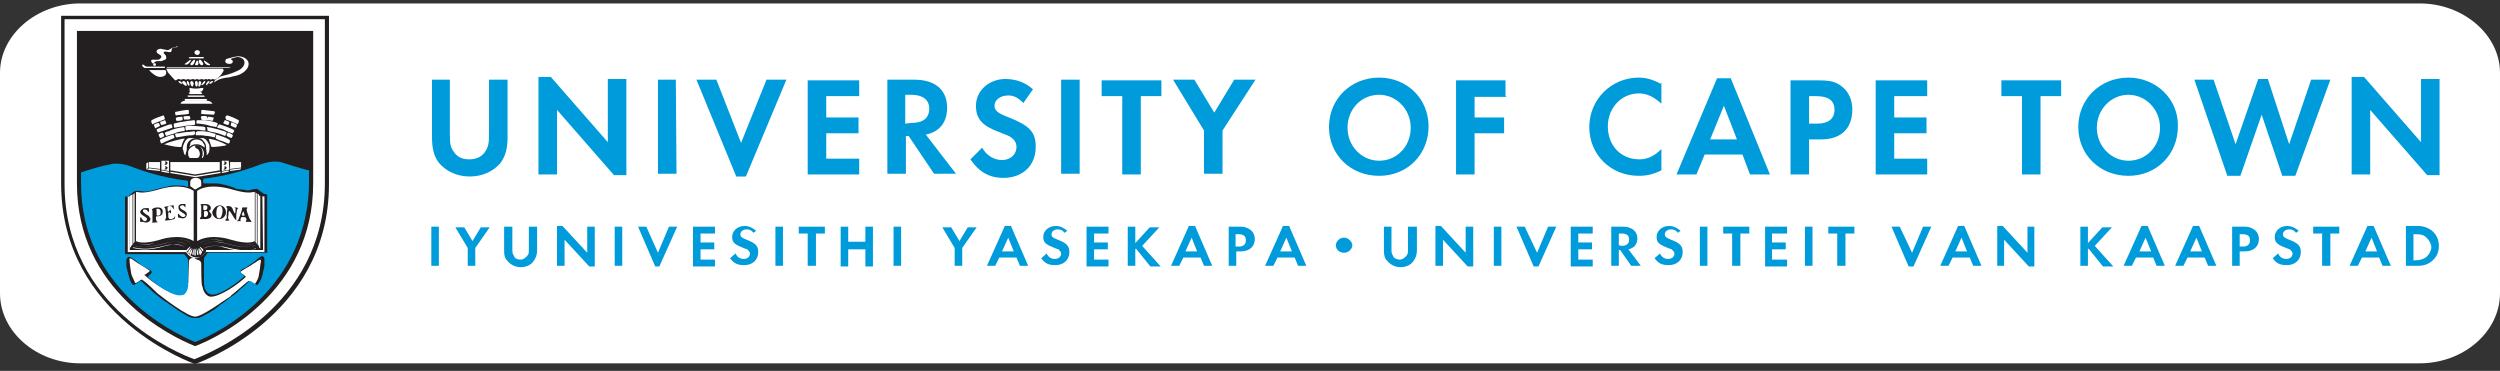 <?xml version="1.0" encoding="utf-8"?>
<!-- Generator: Adobe Illustrator 18.1.0, SVG Export Plug-In . SVG Version: 6.00 Build 0)  -->
<!DOCTYPE svg PUBLIC "-//W3C//DTD SVG 1.1//EN" "http://www.w3.org/Graphics/SVG/1.1/DTD/svg11.dtd">
<svg version="1.1" id="Layer_1" xmlns="http://www.w3.org/2000/svg" xmlns:xlink="http://www.w3.org/1999/xlink" x="0px" y="0px"
	 viewBox="0 0 364 54" enable-background="new 0 0 364 54" xml:space="preserve">
<rect x="0" y="0" width="364" height="54" fill="#333333" stroke="none"/>
<g id="Foreground">
	<path fill="#FFFFFF" d="M352.3,52.9H11.7C5.3,52.9,0,48.3,0,42.7V10.6C0,5.1,5.3,0.5,11.7,0.5h340.6c6.4,0,11.7,4.6,11.7,10.1v32.1
		C364,48.3,358.7,52.9,352.3,52.9z"/>
	<g>
		<g>
			<path fill="#009BDB" d="M351.4,37.8v-3.7h0.3c0.8,0,1.2,0.1,1.6,0.5c0.4,0.4,0.7,0.9,0.7,1.4s-0.3,1-0.7,1.4
				c-0.4,0.3-0.9,0.5-1.6,0.5h-0.3V37.8z M350.3,38.7h1.7c0.9,0,1.5-0.2,2.1-0.7c0.7-0.6,1-1.3,1-2.2c0-1.7-1.3-2.9-3.1-2.9h-1.7
				V38.7z M346.1,36.6h-1.7l0.9-2L346.1,36.6z M346.4,37.5l0.5,1.2h1.2l-2.5-5.8h-0.9l-2.6,5.8h1.2l0.6-1.2H346.4z M339.3,38.7v-4.7
				h1.3v-1h-3.8v1h1.3v4.7H339.3z M334.7,33.6c-0.5-0.4-1-0.7-1.7-0.7c-1,0-1.8,0.7-1.8,1.6c0,0.8,0.4,1.1,1.4,1.5
				c0.5,0.2,0.7,0.3,0.8,0.3c0.2,0.2,0.4,0.4,0.4,0.6c0,0.5-0.4,0.8-0.9,0.8c-0.6,0-1-0.3-1.2-0.8l-0.8,0.7c0.6,0.8,1.1,1,2.1,1
				c1.2,0,2-0.8,2-1.9c0-0.9-0.4-1.3-1.7-1.8c-0.7-0.3-0.9-0.4-0.9-0.8s0.4-0.7,0.9-0.7c0.4,0,0.7,0.1,1,0.5L334.7,33.6z
				 M326.1,35.7v-1.6h0.4c0.8,0,1.1,0.3,1.1,0.9s-0.4,0.9-1,0.9h-0.5V35.7z M326.1,36.6h0.8c1.2,0,2-0.7,2-1.8c0-0.5-0.2-1-0.6-1.3
				s-0.8-0.5-1.5-0.5H325v5.7h1.1v-2.1H326.1z M320.6,36.6h-1.7l0.9-2L320.6,36.6z M321,37.5l0.5,1.2h1.2l-2.5-5.8h-0.9l-2.6,5.8
				h1.2l0.6-1.2H321z M313.2,36.6h-1.7l0.9-2L313.2,36.6z M313.5,37.5l0.5,1.2h1.2l-2.5-5.8h-0.9l-2.6,5.8h1.2l0.6-1.2H313.5z
				 M304,35.4V33h-1.1v5.7h1.1v-2.4l0.1-0.1l2.1,2.6h1.5l-2.7-3l2.5-2.7h-1.4L304,35.4z M290.7,38.7h1.1v-3.8l3.6,3.9h0.8V33h-1v3.8
				l-3.6-3.9h-0.8v5.8H290.7z M286.4,36.6h-1.7l0.9-2L286.4,36.6z M286.8,37.5l0.5,1.2h1.2l-2.5-5.8h-0.9l-2.6,5.8h1.2l0.6-1.2
				H286.8z M276.6,33h-1.2l2.5,5.8h0.7l2.6-5.8h-1.2l-1.6,3.8L276.6,33z M268.7,38.7v-4.7h1.3v-1h-3.8v1h1.3v4.7H268.7z M264,33
				h-1.2v5.7h1.1V33H264z M260.2,34v-1H257v5.8h3.2v-1H258v-1.5h2v-1h-2V34L260.2,34L260.2,34z M253.4,38.7v-4.7h1.3v-1h-3.8v1h1.3
				v4.7H253.4z M248.6,33h-1.1v5.7h1.1V33z M244.7,33.6c-0.5-0.4-1-0.7-1.7-0.7c-1,0-1.8,0.7-1.8,1.6c0,0.8,0.4,1.1,1.4,1.5
				c0.5,0.2,0.7,0.3,0.8,0.3c0.2,0.2,0.4,0.4,0.4,0.6c0,0.5-0.4,0.8-0.9,0.8c-0.6,0-1-0.3-1.2-0.8l-0.8,0.7c0.6,0.8,1.1,1,2.1,1
				c1.2,0,2-0.8,2-1.9c0-0.9-0.4-1.3-1.7-1.8c-0.7-0.3-0.9-0.4-0.9-0.8s0.4-0.7,0.9-0.7c0.4,0,0.7,0.1,1,0.5L244.7,33.6z
				 M235.7,35.7V34h0.4c0.8,0,1.1,0.3,1.1,0.9c0,0.6-0.4,0.9-1.1,0.9L235.7,35.7L235.7,35.7z M237.1,36.3c0.9-0.2,1.3-0.8,1.3-1.6
				c0-1-0.8-1.7-2.1-1.7h-1.7v5.7h1.1v-2.3h0.2l1.6,2.3h1.4L237.1,36.3z M231.9,34v-1h-3.2v5.8h3.2v-1h-2.1v-1.5h2v-1h-2V34
				L231.9,34L231.9,34z M222,33h-1.2l2.5,5.8h0.7l2.6-5.8h-1.2l-1.6,3.8L222,33z M218.6,33h-1.1v5.7h1.1V33z M209,38.7h1.1v-3.8
				l3.6,3.9h0.8V33h-1.1v3.8l-3.6-3.9H209V38.7z M202.6,33h-1.1v3.5c0,0.7,0.1,1.1,0.5,1.5c0.4,0.5,1.1,0.9,1.9,0.9s1.5-0.3,1.9-0.9
				c0.3-0.4,0.5-0.9,0.5-1.5v-3.5H205v3.2c0,0.6,0,0.8-0.2,1c-0.2,0.3-0.6,0.6-1,0.6s-0.9-0.2-1-0.6c-0.2-0.3-0.2-0.5-0.2-1V33z
				 M195.7,34.6c-0.7,0-1.2,0.6-1.2,1.1c0,0.7,0.6,1.1,1.2,1.1c0.7,0,1.2-0.6,1.2-1.1C196.9,35.2,196.3,34.6,195.7,34.6z
				 M188.1,36.6h-1.7l0.9-2L188.1,36.6z M188.5,37.5l0.5,1.2h1.2l-2.5-5.8h-0.9l-2.6,5.8h1.2l0.6-1.2H188.5z M179.9,35.7v-1.6h0.4
				c0.8,0,1.1,0.3,1.1,0.9s-0.4,0.9-1,0.9h-0.5L179.9,35.7L179.9,35.7z M179.9,36.6h0.8c1.2,0,2-0.7,2-1.8c0-0.5-0.2-1-0.6-1.3
				c-0.4-0.3-0.8-0.5-1.5-0.5h-1.7v5.7h1.1v-2.1H179.9z M174.3,36.6h-1.7l0.9-2L174.3,36.6z M174.8,37.5l0.5,1.2h1.2l-2.5-5.8h-0.9
				l-2.6,5.8h1.2l0.6-1.2H174.8z M165.3,35.4V33h-1.1v5.7h1.1v-2.4l0.1-0.1l2.1,2.6h1.5l-2.7-3l2.5-2.7h-1.4L165.3,35.4z M161.4,34
				v-1h-3.2v5.8h3.2v-1h-2.1v-1.5h2v-1h-2V34L161.4,34L161.4,34z M155.4,33.6c-0.5-0.4-1-0.7-1.7-0.7c-1,0-1.8,0.7-1.8,1.6
				c0,0.8,0.4,1.1,1.4,1.5c0.5,0.2,0.7,0.3,0.8,0.3c0.2,0.2,0.4,0.4,0.4,0.6c0,0.5-0.4,0.8-0.9,0.8c-0.6,0-1-0.3-1.2-0.8l-0.8,0.7
				c0.6,0.8,1.1,1,2.1,1c1.2,0,2-0.8,2-1.9c0-0.9-0.4-1.3-1.7-1.8c-0.7-0.3-0.9-0.4-0.9-0.8s0.4-0.7,0.9-0.7c0.4,0,0.7,0.1,1,0.5
				L155.4,33.6z M147.6,36.6h-1.7l0.9-2L147.6,36.6z M148,37.5l0.5,1.2h1.2l-2.5-5.8h-0.9l-2.6,5.8h1.2l0.6-1.2H148z M139,36.1v2.6
				h1.1v-2.6l2.1-3h-1.3l-1.2,2l-1.2-2h-1.3L139,36.1z M131.2,33h-1.1v5.7h1.1V33z M123.5,35.2V33h-1.1v5.8h1.1v-2.5h2.5v2.5h1.1V33
				H126v2.2L123.5,35.2L123.5,35.2z M118.8,38.7v-4.7h1.3v-1h-3.8v1h1.3v4.7H118.8z M114,33h-1.1v5.7h1.1V33z M110.1,33.6
				c-0.5-0.4-1-0.7-1.7-0.7c-1,0-1.8,0.7-1.8,1.6c0,0.8,0.4,1.1,1.4,1.5c0.5,0.2,0.7,0.3,0.8,0.3c0.2,0.2,0.4,0.4,0.4,0.6
				c0,0.5-0.4,0.8-0.9,0.8c-0.6,0-1-0.3-1.2-0.8l-0.8,0.7c0.6,0.8,1.1,1,2.1,1c1.2,0,2-0.8,2-1.9c0-0.9-0.4-1.3-1.7-1.8
				c-0.7-0.3-0.9-0.4-0.9-0.8s0.4-0.7,0.9-0.7c0.4,0,0.7,0.1,1,0.5L110.1,33.6z M104.1,34v-1h-3.2v5.8h3.2v-1H102v-1.5h2v-1h-2V34
				L104.1,34L104.1,34z M94.1,33h-1.2l2.5,5.8H96l2.6-5.8h-1.2l-1.6,3.8L94.1,33z M90.6,33h-1.1v5.7h1.1V33z M81.1,38.7h1.1v-3.8
				l3.6,3.9h0.8V33h-1.1v3.8l-3.6-3.9h-0.8L81.1,38.7L81.1,38.7z M74.6,33h-1.2v3.5c0,0.7,0.1,1.1,0.5,1.5c0.4,0.5,1.1,0.9,1.9,0.9
				c0.8,0,1.5-0.3,1.9-0.9c0.3-0.4,0.5-0.9,0.5-1.5v-3.5H77v3.2c0,0.6,0,0.8-0.2,1c-0.2,0.3-0.6,0.6-1,0.6c-0.5,0-0.9-0.2-1-0.6
				c-0.2-0.3-0.2-0.5-0.2-1V33L74.6,33L74.6,33z M68.1,36.1v2.6h1.1v-2.6l2.1-3H70l-1.2,2l-1.2-2h-1.3L68.1,36.1z M63.9,33h-1.1v5.7
				h1.1V33z"/>
			<path fill="#009BDB" d="M342.4,25.4h2.7V16l8.3,9.5h1.8v-14h-2.7v9.2l-8.3-9.5h-1.8V25.4z M322.3,11.6h-2.8l4.8,14h1.9l3.1-8.9
				l3,8.9h1.9l5.1-14h-2.8l-3.2,9.4l-3.1-9.5h-1.4l-3.3,9.5L322.3,11.6z M309.9,13.8c2.5,0,4.6,2.1,4.6,4.8c0,2.7-2,4.8-4.6,4.8
				c-2.5,0-4.6-2.1-4.6-4.8S307.4,13.8,309.9,13.8z M309.9,11.3c-4.1,0-7.3,3.1-7.3,7.2c0,4,3.1,7.1,7.3,7.1c4.1,0,7.2-3.1,7.2-7.2
				C317.2,14.4,313.9,11.3,309.9,11.3z M297.1,25.4V14h3v-2.3h-8.7V14h3v11.4H297.1z M280.6,14v-2.3h-7.5v13.7h7.5v-2.3h-4.8v-3.7
				h4.7v-2.3h-4.7v-3.1h4.8V14z M263.4,18v-4h1c1.8,0,2.7,0.6,2.7,2c0,1.3-0.9,2-2.5,2C264.6,18,263.4,18,263.4,18z M263.4,20.3h1.7
				c2.9,0,4.6-1.5,4.6-4.4c0-1.2-0.5-2.5-1.4-3.2c-0.9-0.8-1.8-1-3.6-1h-4v13.7h2.7v-5.1H263.4z M252.9,20.3h-3.9l2-4.9L252.9,20.3z
				 M253.7,22.5l1.1,2.9h2.9l-5.7-14h-2l-5.9,14h2.9l1.2-2.9H253.7z M241.8,12.2c-1.1-0.6-2.1-0.9-3.2-0.9c-4,0-7.2,3.2-7.2,7.2
				s3.1,7.1,7.2,7.1c1.1,0,2.1-0.2,3.3-0.8v-3.1c-1,1-2,1.5-3.2,1.5c-2.7,0-4.6-2-4.6-4.8c0-2.7,2-4.8,4.5-4.8
				c1.2,0,2.2,0.5,3.3,1.5v-3.1L241.8,12.2L241.8,12.2z M219.2,14v-2.3H212v13.7h2.7v-6h4.3v-2.3h-4.3v-3h4.6V14z M200.8,13.8
				c2.5,0,4.6,2.1,4.6,4.8c0,2.7-2,4.8-4.6,4.8c-2.5,0-4.6-2.1-4.6-4.8S198.2,13.8,200.8,13.8z M200.8,11.3c-4.1,0-7.3,3.1-7.3,7.2
				c0,4,3.1,7.1,7.3,7.1c4.1,0,7.2-3.1,7.2-7.2C208,14.4,204.9,11.3,200.8,11.3z M175.3,19v6.3h2.7V19l4.8-7.4h-3.1l-2.9,4.8
				l-2.9-4.8h-3.1L175.3,19z M166.1,25.4V14h3v-2.3h-8.7V14h3v11.4H166.1z M157.2,11.6h-2.7v13.7h2.7V11.6z M150.4,13
				c-1.1-1-2.5-1.5-4-1.5c-2.4,0-4.3,1.7-4.3,3.9c0,1.9,0.9,2.9,3.3,3.8c1,0.4,1.6,0.6,1.8,0.8c0.6,0.4,0.8,0.9,0.8,1.4
				c0,1.1-0.9,1.9-2.1,1.9s-2.3-0.7-2.9-1.8l-1.7,1.7c1.2,1.8,2.7,2.7,4.8,2.7c2.8,0,4.7-1.8,4.7-4.5c0-2.2-0.9-3.1-3.9-4.3
				c-1.6-0.6-2.1-1-2.1-1.7c0-0.9,0.9-1.5,2-1.5c0.8,0,1.4,0.3,2.2,1.1L150.4,13z M131.8,18v-4.2h0.9c1.6,0,2.6,0.7,2.6,2
				c0,1.4-0.9,2.1-2.6,2.1L131.8,18L131.8,18z M134.8,19.6c2-0.4,3.1-1.8,3.1-3.9c0-2.6-1.7-4.1-4.8-4.1h-3.9v13.7h2.7v-5.5h0.4
				l3.7,5.5h3.2L134.8,19.6z M125.1,14v-2.3h-7.5v13.7h7.5v-2.3h-4.8v-3.7h4.7v-2.3h-4.7v-3.1h4.8V14z M104.3,11.6h-2.9l5.8,14.1
				h1.4l5.9-14.1h-2.9l-3.7,9.2L104.3,11.6z M98.4,11.6h-2.6v13.7h2.7L98.4,11.6L98.4,11.6z M78.4,25.4h2.7V16l8.3,9.5h1.8v-14h-2.7
				v9.2l-8.3-9.5h-1.8V25.4z M65.6,11.6h-2.7V20c0,1.6,0.3,2.8,1,3.7c1,1.2,2.6,2,4.5,2s3.5-0.8,4.5-2c0.7-1,1-2.1,1-3.7v-8.4h-2.7
				v7.9c0,1.4-0.1,1.8-0.5,2.5c-0.5,0.8-1.3,1.2-2.4,1.2S66.5,22.8,66,22c-0.4-0.6-0.5-1-0.5-2.5V11.6L65.6,11.6z"/>
			<g>
				<path fill="#231F20" d="M8.9,2.3h39c0,0,0,15,0,24.5c0,19.6-19.5,26.2-19.5,26.2S8.9,46.3,8.9,26.7C8.9,17.2,8.9,2.3,8.9,2.3z"
					/>
				<path fill="#FFFFFF" d="M47.3,2.8v23.9c0,18.1-17,24.8-19,25.6c-2-0.7-18.9-7.4-18.9-25.5v-24L47.3,2.8L47.3,2.8z"/>
				<path fill="#231F20" d="M45.6,26.7c0,15.7-13.7,22.4-17.2,23.7c-3.5-1.4-17.2-8-17.2-23.7V4.5h34.4V26.7z"/>
				<path fill="#231F20" d="M28.4,49.8c-3.8-1.6-16.6-8.1-16.6-23.1V5.1H45v21.6C45,41.8,32.1,48.4,28.4,49.8z"/>
				<path fill="#FFFFFF" d="M28.5,21.2c0.8,0,1.2,0.6,1.2,1.2c0,0.2-0.1,0.5-0.2,0.6h-0.1c0,0,0,0,0-0.1c0-0.1,0.1-0.2,0.1-0.3
					c0-0.1,0-0.3,0-0.4c0-0.4-0.3-1-0.8-1L28.5,21.2c-0.1,0.1-0.1,0.1-0.1,0.2c0.1,0.2,0.2,0.2,0.4,0.3c0.2,0.2,0.3,0.5,0.3,0.7
					s-0.1,0.6-0.4,0.6h-1c-0.2,0-0.3-0.4-0.3-0.5c0-0.1,0-0.1,0-0.2C27.3,21.9,27.8,21.2,28.5,21.2z"/>
				<path fill="#FFFFFF" d="M28.6,20.3c0.2,0,0.6,0.1,0.7,0.2c0.1,0.1,0.2,0.1,0.2,0.2c0,0,0.3,0.4,0.3,0.5v0.3
					C29.3,21.1,29,21,28.6,21s-0.7,0.1-1,0.4c0,0,0,0,0-0.1s0-0.1,0.1-0.2C27.6,20.7,28.1,20.3,28.6,20.3z"/>
				<path fill="#FFFFFF" d="M30.4,20.2c0.8,0.1,1.7,0.4,2.6,0.9c-0.1,0-0.1,0.1-0.2,0.1c-0.7,0.1-1.3,0.2-2,0.2
					C30.6,20.9,30.4,20.3,30.4,20.2L30.4,20.2z"/>
				<path fill="#FFFFFF" d="M26.6,20.2h0.3c-0.3,0.4-0.4,0.8-0.5,1.2h-0.4c-0.5,0-1.8-0.3-2.1-0.4C24.8,20.6,25.7,20.4,26.6,20.2z"
					/>
				<path fill="#FFFFFF" d="M29.4,20.1c0.1,0,0.3,0,0.4,0.1c0.3,0.1,0.7,0.9,0.7,1c0,0.1,0,0.1,0,0.2c0,0,0,0,0,0.3
					c0,0.3-0.1,0.7-0.4,0.9c0-0.7-0.1-0.6-0.1-1.2c0-0.3-0.1-0.6-0.4-0.9c-0.3-0.4-0.6-0.4-1-0.4c-0.9,0-1.4,0.7-1.4,1.2
					c0,0.1,0,0.1,0,0.1c0,0.1,0,0.2,0,0.3c0,0.3-0.2,0.6-0.2,0.9c-0.2,0-0.3-0.6-0.3-0.7c0-0.1-0.1-0.1-0.1-0.2
					c0-0.5,0.4-1.5,0.9-1.6h2V20.1z"/>
				<path fill="#FFFFFF" d="M25.2,19.6c0.1,0,0.2,0.4,0.2,0.4c0,0.2-0.2,0.1-0.3,0.2c-0.2,0.1-0.5,0.2-0.7,0.3
					c-0.3,0.1-0.6,0.3-0.9,0.4c-0.1-0.1-0.2-0.3-0.2-0.5C23.3,20.2,25.1,19.6,25.2,19.6z"/>
				<path fill="#FFFFFF" d="M31.5,19.6c0.1,0,2,0.6,2,0.9c0,0.1-0.1,0.4-0.2,0.4s-0.6-0.2-0.8-0.3c-0.3-0.1-0.7-0.2-1-0.4
					c-0.1,0-0.1-0.1-0.1-0.2C31.4,20,31.5,19.6,31.5,19.6z"/>
				<path fill="#FFFFFF" d="M23.7,19.3c0.1,0.1,0.2,0.4,0.2,0.5c0,0.1-0.5,0.3-0.6,0.3c0,0-0.2-0.4-0.2-0.5
					C23.1,19.5,23.5,19.3,23.7,19.3z"/>
				<path fill="#FFFFFF" d="M33.2,19.3c0.1,0,0.7,0.3,0.7,0.4c0,0.1-0.1,0.3-0.2,0.4c0,0-0.7-0.2-0.7-0.4
					C32.9,19.6,33.2,19.3,33.2,19.3z"/>
				<path fill="#FFFFFF" d="M28.8,19.1c0.1,0,0.1,0,0.6,0c0.7,0,1.3,0.2,2,0.4v0.1c0,0.1-0.1,0.4-0.2,0.4s-0.7-0.2-1-0.2
					c-0.3,0-0.6-0.1-0.9-0.1h-0.7c0,0-0.1,0-0.1-0.1v-0.3C28.6,19.2,28.7,19.1,28.8,19.1z"/>
				<path fill="#FFFFFF" d="M28.3,19.1c0.1,0.1,0.1,0.2,0.1,0.2c0,0.3-0.1,0.4-0.5,0.4h-0.2c-0.4,0-1.8,0.3-2,0.3
					c-0.1,0-0.2-0.3-0.2-0.4c0-0.1,0-0.1,0-0.1c0.2-0.1,0.4-0.1,0.6-0.1c0.5-0.1,1-0.2,1.5-0.2L28.3,19.1z"/>
				<path fill="#FFFFFF" d="M30.2,18.5c0.3,0,2.8,0.6,2.8,0.8c0,0.1-0.2,0.4-0.2,0.5c-0.5-0.2-1-0.4-1.5-0.5
					c-0.4-0.1-0.8-0.1-1.1-0.3c0-0.3,0-0.3,0-0.3C30.1,18.7,30.1,18.5,30.2,18.5z"/>
				<path fill="#FFFFFF" d="M26.8,18.5c0.1,0.1,0.1,0.3,0.1,0.5c0,0.1-0.2,0.1-0.3,0.1c-0.4,0.1-0.8,0.1-1.1,0.3
					c-0.4,0.1-1,0.3-1.3,0.4c-0.1-0.1-0.2-0.4-0.2-0.4c0-0.2,0.5-0.3,0.6-0.3C25.1,18.8,26,18.6,26.8,18.5z"/>
				<path fill="#FFFFFF" d="M29.1,18.4c0.1,0,0.5,0,0.7,0.1c0.1,0,0.1,0.1,0.1,0.1c0,0.1,0,0.2,0,0.2s0,0.1,0,0.2
					c-0.6,0-0.9-0.1-0.9-0.1h-1.1c-0.1,0-0.5,0-0.8,0.1C27,18.9,27,18.7,27,18.6c0-0.1,0-0.1,0-0.2c0.3-0.1,0.7-0.1,0.8-0.1
					L29.1,18.4C29.1,18.3,29.1,18.4,29.1,18.4z"/>
				<path fill="#FFFFFF" d="M24.9,18.1c0.1,0,0.1,0,0.1,0c0,0.1,0.1,0.3,0.1,0.4v0.1L23,19.3c-0.1-0.1-0.2-0.4-0.2-0.4
					c0-0.1,0.3-0.2,0.3-0.2C23.2,18.7,24.5,18.1,24.9,18.1z"/>
				<path fill="#FFFFFF" d="M31.9,18.1c0.1,0,2.2,0.7,2.2,0.9c0,0.1-0.1,0.3-0.2,0.4c0,0,0,0-0.1,0s-1-0.4-1.4-0.6
					c-0.2-0.1-0.5-0.1-0.7-0.2c-0.1,0-0.1-0.1-0.1-0.1C31.7,18.4,31.8,18.2,31.9,18.1C31.8,18.1,31.8,18.1,31.9,18.1z"/>
				<path fill="#FFFFFF" d="M23.1,17.9L23.1,17.9c0.1,0.1,0.2,0.4,0.2,0.4c0,0.1-0.6,0.3-0.7,0.4c0-0.1-0.2-0.4-0.2-0.5
					C22.5,18,23.1,17.9,23.1,17.9z"/>
				<path fill="#FFFFFF" d="M33.7,17.8c0.1,0,0.8,0.3,0.8,0.4s-0.1,0.4-0.2,0.4s-0.5-0.2-0.7-0.3c0,0,0,0,0-0.1
					C33.6,18,33.7,17.9,33.7,17.8C33.5,17.9,33.6,17.8,33.7,17.8z"/>
				<path fill="#FFFFFF" d="M28.9,17.5c0.1,0,0.4,0,0.9,0c0.3,0,1.9,0.3,1.9,0.5c0,0.1-0.1,0.3-0.2,0.5c-0.4-0.1-0.7-0.1-1-0.2
					C30,18.1,29,18,28.9,18h-0.2c-0.1,0-0.1-0.1-0.1-0.1s0,0,0-0.2C28.6,17.5,28.7,17.5,28.9,17.5z"/>
				<path fill="#FFFFFF" d="M28.2,17.5c0.1,0,0.1,0,0.2,0.1c0,0,0,0.1,0,0.5l-0.1,0.1H28c-0.6,0-2.5,0.4-2.6,0.4
					c-0.1-0.1-0.1-0.3-0.1-0.4V18c0.7-0.2,1.4-0.3,2.1-0.4C27.6,17.6,28.2,17.5,28.2,17.5z"/>
				<path fill="#FFFFFF" d="M32.7,17.5h0.1c0,0,0.6,0.2,0.6,0.3s-0.1,0.4-0.2,0.4c-0.1,0-0.4-0.1-0.6-0.2l-0.1-0.1
					C32.6,17.8,32.7,17.6,32.7,17.5z"/>
				<path fill="#FFFFFF" d="M24,17.5c0.1,0,0.2,0.4,0.2,0.4c0,0.1,0,0.1,0,0.1c-0.2,0.1-0.6,0.2-0.7,0.2c-0.1,0-0.2-0.4-0.2-0.5
					C23.3,17.8,24,17.5,24,17.5z"/>
				<path fill="#FFFFFF" d="M30.3,17h0.2c0.1,0,0.4,0.1,0.6,0.1c0,0,0,0,0,0.1c0,0.1-0.1,0.4-0.2,0.4c-0.1,0-0.4-0.1-0.7-0.1
					l-0.1-0.1C30.2,17.2,30.3,17,30.3,17z"/>
				<path fill="#FFFFFF" d="M26.5,17c0.1,0,0.1,0.4,0.1,0.4c0,0.2-0.7,0.2-0.9,0.2c-0.1-0.1-0.1-0.4-0.1-0.4
					C25.7,17,26.4,17,26.5,17z"/>
				<path fill="#FFFFFF" d="M29.4,16.9c0.1,0,0.8-0.1,0.8,0.2c0,0.1,0,0.2-0.1,0.4c-0.1,0-0.1,0-0.2,0c-0.2,0-0.4,0-0.6-0.1
					c0,0,0-0.1,0-0.2C29.2,17.1,29.2,17,29.4,16.9z"/>
				<path fill="#FFFFFF" d="M27.3,16.9h0.3c0.1,0.1,0.1,0.3,0.1,0.3c0,0.1,0,0.1,0,0.1c-0.1,0.1-0.3,0.1-0.4,0.1h-0.5
					c0-0.1-0.1-0.3-0.1-0.4C26.8,16.9,27.1,16.9,27.3,16.9z"/>
				<path fill="#FFFFFF" d="M33.1,16.8c0.1,0,1.7,0.6,1.7,0.8c0,0.1-0.1,0.3-0.2,0.5c-0.6-0.3-1.1-0.5-1.7-0.7c0,0,0,0,0-0.1
					C32.7,17.1,32.9,16.8,33.1,16.8z"/>
				<path fill="#FFFFFF" d="M23.8,16.8c0.1,0,0.2,0.5,0.2,0.5c0,0.1-0.1,0.1-0.1,0.1c-0.3,0.1-1,0.4-1,0.4c-0.1,0-0.5,0.2-0.7,0.3
					c-0.1-0.1-0.2-0.4-0.2-0.5C22.2,17.3,23.8,16.8,23.8,16.8z"/>
				<path fill="#FFFFFF" d="M29.5,16c0.2,0,1.5,0.2,1.7,0.2l0.1,0.1c0,0.1-0.1,0.4-0.2,0.4l-1.8-0.1c0-0.3,0-0.4,0-0.5
					C29.4,16,29.5,16,29.5,16z"/>
				<path fill="#FFFFFF" d="M27.2,16c0,0,0.3,0,0.3,0.1c0,0,0,0.3,0,0.4s-0.1,0.1-0.1,0.1c-0.6,0.1-1.2,0.1-1.8,0.2
					c-0.1-0.1-0.1-0.4-0.1-0.4c0-0.1,0-0.1,0-0.1C25.9,16.2,27.1,16,27.2,16z"/>
				<path fill="#FFFFFF" d="M26.8,14.7h3.6c0.1,0,0.4,0.2,0.5,0.3v0.1h-4.6C26.3,14.9,26.6,14.7,26.8,14.7z"/>
				<path fill="#FFFFFF" d="M27,14.4h3c0,0,0.2,0.1,0.2,0.2c-0.1,0-0.1,0.1-0.2,0.1h-3.1c0,0,0,0,0-0.1C26.9,14.4,26.9,14.4,27,14.4
					z"/>
				<path fill="#FFFFFF" d="M27.5,13.9h2.1c0.1,0,0.2,0.1,0.2,0.1c0,0.1-0.1,0.1-0.1,0.1h-2.2c-0.1,0-0.2,0-0.2-0.2
					C27.2,14,27.3,13.9,27.5,13.9z"/>
				<path fill="#FFFFFF" d="M27.9,13.4h1.3c0.1,0,0.2,0.1,0.2,0.2s0,0.1-0.1,0.1h-1.6c-0.1,0-0.2-0.1-0.2-0.2
					C27.6,13.4,27.8,13.4,27.9,13.4z"/>
				<path fill="#FFFFFF" d="M27.6,12.8c0.5,0.1,0.8,0.1,1,0.1c0.3,0,0.6-0.1,1-0.1v0.1c0,0.1-0.1,0.3-0.2,0.4
					c-0.1,0-0.3,0.1-0.4,0.1h-1.3c0,0,0-0.1-0.1-0.1C27.6,13.1,27.6,13,27.6,12.8L27.6,12.8z"/>
				<path fill="#FFFFFF" d="M26.1,11.8c0.2,0,0.5,0.3,0.4,0.4h-0.1c-0.1,0-0.4-0.2-0.4-0.3C25.9,11.9,26,11.8,26.1,11.8z"/>
				<path fill="#FFFFFF" d="M26.7,11.8c0.3,0,0.5,0.4,0.5,0.6c0,0,0,0.1-0.1,0.1c-0.2,0-0.6-0.4-0.6-0.5
					C26.6,11.8,26.7,11.8,26.7,11.8z"/>
				<path fill="#FFFFFF" d="M27.3,11.8c0.2,0,0.3,0.5,0.3,0.5c0,0.1-0.1,0.2-0.1,0.2c-0.1,0-0.3-0.4-0.3-0.5S27.2,11.8,27.3,11.8z"
					/>
				<path fill="#FFFFFF" d="M30.4,11.8c0.1,0,0.1,0.1,0.1,0.1c0,0.1-0.3,0.4-0.4,0.5H30c0,0,0,0,0-0.1S30.2,11.8,30.4,11.8z"/>
				<path fill="#FFFFFF" d="M29.8,11.8c0.1,0,0.1,0.1,0.1,0.1c0,0.1-0.3,0.5-0.5,0.5c-0.1,0-0.1-0.1-0.1-0.1
					C29.5,12.2,29.6,11.8,29.8,11.8z"/>
				<path fill="#FFFFFF" d="M29.1,11.8c0.1,0,0.2,0.2,0.2,0.2c0,0.1-0.1,0.6-0.3,0.6c-0.2,0-0.1-0.3-0.1-0.3
					C28.9,12.1,28.9,11.8,29.1,11.8z"/>
				<path fill="#FFFFFF" d="M28.6,11.8c0.2,0,0.2,0.3,0.2,0.4s0,0.4-0.2,0.4s-0.2-0.5-0.2-0.5C28.4,11.9,28.4,11.8,28.6,11.8z"/>
				<path fill="#FFFFFF" d="M27.9,11.8c0.2,0,0.3,0.3,0.3,0.4s-0.1,0.4-0.2,0.4c-0.2,0-0.3-0.5-0.3-0.5
					C27.7,11.9,27.8,11.8,27.9,11.8z"/>
				<path fill="#FFFFFF" d="M24,10.2c0.2,0,0.2,0.3,0.2,0.4c0,0.5-0.6,0.6-0.9,0.6c-0.5,0-1.2-0.5-1.6-1L24,10.2L24,10.2z"/>
				<path fill="#FFFFFF" d="M32.6,10.2c0,0-0.4,1-1.3,1.4c-0.1,0-0.2-0.1-0.3-0.1c-0.1,0-0.3,0.1-0.3,0.1s-0.2-0.1-0.3-0.1
					c-0.1,0-0.2,0.1-0.2,0.1s-0.1-0.1-0.2-0.1c-0.1,0-0.3,0.1-0.3,0.1c-0.1,0-0.3-0.1-0.3-0.1c-0.1,0-0.3,0.1-0.4,0.1
					c-0.1,0-0.3-0.1-0.3-0.1c-0.1,0-0.2,0.1-0.3,0.1s-0.2-0.1-0.3-0.1s-0.3,0.1-0.4,0.1c-0.1,0-0.3-0.1-0.3-0.1
					c-0.1,0-0.2,0.1-0.3,0.1c-0.1,0-0.3-0.1-0.4-0.1c-0.1,0-0.3,0.1-0.3,0.1c-0.1,0-0.3-0.1-0.4-0.1c-0.2,0-0.3,0.2-0.4,0.2
					c-0.1,0-0.2-0.1-0.3-0.2c-0.3-0.3-0.6-0.7-0.8-0.9c-0.1-0.1-0.3-0.6-0.3-0.6h8.3V10.2z"/>
				<path fill="#FFFFFF" d="M33.5,9.7v0.2c0-0.1-0.1,0-0.1,0c-0.1,0-8.7,0-8.7,0c-0.1,0-0.3,0-0.4,0V9.8h9.2L33.5,9.7L33.5,9.7z"/>
				<path fill="#FFFFFF" d="M20.8,9.4c0.2,0,0.3,0.3,0.6,0.3h2.6C24,9.8,24,9.8,24,9.9h-2.9c-0.1,0-0.4-0.2-0.4-0.4
					C20.6,9.5,20.8,9.4,20.8,9.4z"/>
				<path fill="#FFFFFF" d="M29.7,8.8L29.7,8.8c0.1,0,0.6,0.4,0.9,0.6c0,0.1-0.1,0.1-0.2,0.1C30.1,9.5,29.7,9.2,29.7,8.8L29.7,8.8z"
					/>
				<path fill="#FFFFFF" d="M28.7,8.8c0.1,0,0.2,0.4,0.2,0.4c0,0.2-0.1,0.3-0.3,0.3c-0.2,0-0.2-0.1-0.2-0.2
					C28.5,9.3,28.6,8.8,28.7,8.8z"/>
				<path fill="#FFFFFF" d="M29,8.7h0.1c0.2,0,0.5,0.5,0.5,0.6c0,0.1-0.1,0.2-0.2,0.2c-0.3,0-0.5-0.5-0.5-0.6C29,8.8,29,8.8,29,8.7z
					"/>
				<path fill="#FFFFFF" d="M27.7,8.7c0,0,0.1,0,0.1,0.1c0,0.1-0.4,0.6-0.6,0.6h-0.3c0,0,0,0,0-0.1C26.9,9.3,27.6,8.8,27.7,8.7z"/>
				<path fill="#FFFFFF" d="M28.3,8.7c0.1,0,0.1,0.1,0.1,0.1c0,0.2-0.2,0.7-0.5,0.7c-0.1,0-0.2-0.1-0.2-0.2
					C27.7,9.3,28.1,8.7,28.3,8.7z"/>
				<path fill="#FFFFFF" d="M27.8,8.3h1.8l0.1,0.1c0,0.1-0.1,0.1-0.2,0.1h-1.9c0,0-0.1,0-0.1-0.1V8.3C27.7,8.4,27.8,8.3,27.8,8.3z"
					/>
				<path fill="#FFFFFF" d="M34.7,8.2c0.7,0,1.5,0.4,1.5,1.1c0,1-1.3,1.7-2.2,1.8c-0.3,0.1-0.7,0.2-1,0.2c-0.6,0.1-1.2,0.2-1.8,0.7
					c0,0,0,0,0-0.1c0-0.3,1-0.8,1-0.8c0.8-0.2,1.6-0.4,2.4-0.8c0.7-0.3,1-0.8,1-1.2c0-0.6-0.7-0.8-1-0.8c-0.2,0-0.9,0.2-1,0.3
					l0.1,0.1c0.1,0,0.2,0.2,0.2,0.2c0,0.3-0.2,0.4-0.5,0.4s-0.6-0.1-0.6-0.4c0-0.1,0.1-0.2,0.1-0.3C33.6,8.4,34.3,8.2,34.7,8.2z"/>
				<path fill="#FFFFFF" d="M28.7,7.3c0.2,0,0.4,0.1,0.4,0.3c0,0.3-0.2,0.4-0.4,0.4c-0.2,0-0.4-0.2-0.4-0.4
					C28.4,7.4,28.5,7.3,28.7,7.3z"/>
				<path fill="#FFFFFF" d="M25.9,6.7C25.7,7,25.4,6.9,25.1,7c-0.2,0.2,0,0.6-0.4,0.6c-0.1,0-0.5-0.1-0.6-0.1c-0.1,0-0.2,0-0.3,0.2
					c0.2,0.2,0.4,0.4,0.4,0.6c0,0.1,0,0.1,0,0.2c0,0.2-0.5,0.3-0.7,0.4h-0.7c-0.1,0-0.4,0.2-0.5,0.4c-0.1-0.1-0.3-0.3-0.3-0.4
					c0-0.3,0.4-0.2,0.5-0.2H23c0.2,0,0.5-0.3,0.5-0.4c0-0.4-0.7-0.4-0.7-0.8c0-0.3,0.4-0.4,0.6-0.4c0.1,0,0.9,0.2,1,0.2
					c0.2,0,0.4-0.2,0.6-0.3c0.2-0.1,0.4-0.1,0.5-0.1C25.8,6.7,25.8,6.7,25.9,6.7z"/>
				<path fill="#FFFFFF" d="M28.6,37.8c0.3,0,0.7,0.2,0.7,0.6c0,3,0.1,3.1,0.1,3.1c0,0.1,0.1,0.3,0.1,0.3c0,0.1,0.1,0.3,0.1,0.4
					c0.2,0.6,0.7,1,1.1,1c1.4,0,4.1-1.9,5.1-2.9c-0.1-0.1-0.4-0.4-0.5-0.4c0,0-0.3-0.2-0.3-0.3c0-0.1,1.6-1,1.6-1
					c0.2-0.2,0.5-0.3,0.6-0.4c0.1-0.1,0.6-0.4,0.7-0.4c0.2,0,0,0.7,0,0.8c0,0.3-0.1,0.8-0.1,0.8c0,0.1-0.1,0.5-0.1,0.6
					c0,0.3-0.3,1-0.5,1.2c0,0.1-0.1,0.1-0.1,0.2c-0.3,0-0.9-0.5-0.9-0.5c-0.1,0-1.3,1.1-1.8,1.5c-0.3,0.3-0.7,0.5-0.9,0.8
					c-0.6,0.3-4,2.9-5.1,2.9s-4.6-2.7-5.1-3.1c-0.3-0.2-0.6-0.5-0.9-0.8c-0.5-0.5-1.6-1.5-1.8-1.5c-0.1,0-0.6,0.5-0.9,0.5
					c-0.1-0.1-0.1-0.1-0.1-0.2c-0.1-0.2-0.5-1-0.5-1.2c0-0.1-0.1-0.5-0.1-0.6c0-0.1-0.1-0.6-0.1-0.8c0,0-0.1-0.8,0-0.8
					c0.2,0,0.6,0.3,0.7,0.4c0.2,0.1,0.4,0.3,0.6,0.4c0.1,0,1.6,1,1.6,1c0,0.1-0.2,0.3-0.3,0.3C21.4,39.8,21.2,40,21,40
					c1,1,3.8,2.9,5.1,2.9c0.5,0,1-0.4,1.1-1c0-0.1,0.1-0.4,0.1-0.4c0-0.1,0-0.2,0.1-0.3c0,0,0,0,0.1-3.1c0-0.4,0.4-0.6,0.7-0.6h0.2
					v0.2H28.6z"/>
				<path fill="#FFFFFF" d="M19.8,28v7.1c0,0,0.8,0.6,3.5-0.2c0,0,2.8-1,4.9,0.2v-7.3c0,0-1.4-1.2-4.8-0.3c0,0-2.2,0.7-3.1,0.5
					C19.6,27.9,19.8,28,19.8,28z"/>
				<path fill="#FFFFFF" d="M28.2,37.1c-0.1,0-0.2,0-0.2,0s0,0,0-0.1c0-0.2,0.2-0.8,0.3-0.9C28.2,36.3,28.2,36.7,28.2,37.1z"/>
				<path fill="#FFFFFF" d="M28.4,36.2c0,0.1,0.1,0.1,0.1,0.2c0,0.2,0,0.5,0,0.5v0.3h-0.2c0-0.1,0-0.1,0-0.2c0-0.1,0,0,0-0.1v-0.6
					c0-0.1,0,0,0,0C28.3,36.3,28.4,36.3,28.4,36.2z"/>
				<path fill="#FFFFFF" d="M28,36.2v0.2c0,0.1-0.1,0.5-0.2,0.7h-0.1L27.6,37C27.6,36.8,28,36.2,28,36.2z"/>
				<path fill="#FFFFFF" d="M27.9,36.1c-0.1,0.2-0.2,0.5-0.3,0.8c0,0,0,0-0.1,0c-0.1,0-0.1-0.1-0.1-0.1
					C27.3,36.6,27.8,36.1,27.9,36.1z"/>
				<path fill="#FFFFFF" d="M27.7,35.9V36c-0.1,0.2-0.3,0.4-0.4,0.6c-0.1-0.1-0.1-0.1-0.1-0.1C27.1,36.3,27.6,36,27.7,35.9z"/>
				<path fill="#FFFFFF" d="M37.1,28v7.1c0,0-0.8,0.6-3.5-0.2c0,0-2.8-1-4.9,0.2v-7.3c0,0,1.3-1.2,4.8-0.3c0,0,2.2,0.7,3.1,0.5
					C37.2,27.9,37.1,28,37.1,28z"/>
				<path fill="#FFFFFF" d="M28.7,37.1c0.1,0,0.2,0,0.2,0s0,0,0-0.1c0-0.2-0.2-0.8-0.3-0.9C28.7,36.3,28.6,36.7,28.7,37.1z"/>
				<path fill="#FFFFFF" d="M28.9,36.2v0.2c0,0.1,0.1,0.5,0.2,0.7h0.1l0.1-0.1C29.2,36.8,28.9,36.2,28.9,36.2z"/>
				<path fill="#FFFFFF" d="M28.9,36.1c0.1,0.2,0.2,0.5,0.3,0.8c0,0,0,0,0.1,0c0.1,0,0.1-0.1,0.1-0.1C29.5,36.6,29,36.1,28.9,36.1z"
					/>
				<path fill="#FFFFFF" d="M37.4,28.2v7.3l-0.1-0.1l-0.1-0.2V28L37.4,28.2z M37.7,28.3v7.5l-0.2-0.2v-7.4L37.7,28.3z M37.9,28.5
					v7.7l-0.1-0.1L37.7,36v-7.5H37.9z"/>
				<path fill="#FFFFFF" d="M29.1,35.9V36c0.1,0.2,0.3,0.4,0.4,0.6c0.1-0.1,0.1-0.1,0.1-0.1C29.7,36.3,29.2,36,29.1,35.9z"/>
				<path fill="#FFFFFF" d="M38.2,28.6h0.3v8.1h-8.6l0,0c-0.3,0.5-0.9,0.9-1.4,0.9l0,0l0,0c-0.6,0-1.1-0.4-1.4-0.9l0,0h-8.5v-8.1
					h0.3v7.8h8.3v0.2c0.3,0.5,0.9,0.9,1.4,0.9c0.7,0,1.1-0.4,1.4-0.9v-0.2h8.3L38.2,28.6L38.2,28.6z"/>
				<g>
					<ellipse fill="#FFFFFF" cx="22.5" cy="9.4" rx="0.2" ry="0.2"/>
				</g>
				<path fill="#FFFFFF" d="M30.9,11.8c-0.2,0-0.5,0.3-0.4,0.4h0.1c0.1,0,0.4-0.2,0.4-0.3C31.1,11.9,31,11.8,30.9,11.8z"/>
				<path fill="#FFFFFF" d="M28.4,27.6l-0.7-0.5c0-0.2,0-0.4,0-0.6c0-0.4,0.4-0.6,0.7-0.6h0.2c0.3,0,0.7,0.2,0.7,0.6
					c0,0.2,0,0.5,0,0.6L28.4,27.6z"/>
				<polygon fill="#FFFFFF" points="23.5,23.4 24.6,23.4 24.6,24.9 23.5,24.7 				"/>
				<polygon fill="#FFFFFF" points="21.7,23.6 23.3,23.6 23.3,24.6 21.7,24.4 				"/>
				<polygon fill="#FFFFFF" points="21.6,23.6 21.3,23.8 21.3,24.7 21.6,24.4 				"/>
				<path fill="#231F20" d="M24,23.5L24,23.5c0.2,0,0.4,0.1,0.4,0.2c0,0.1-0.1,0.3-0.3,0.3c-0.1,0-0.2-0.1-0.2-0.1
					c0.1,0,0.2,0,0.2-0.2C24.1,23.7,24,23.6,24,23.5z"/>
				<path fill="#231F20" d="M24,24.2L24,24.2c0.2,0,0.4,0.1,0.4,0.2c0,0.1-0.1,0.3-0.3,0.3c-0.1,0-0.2-0.1-0.2-0.1
					c0.1,0,0.2,0,0.2-0.2C24.1,24.3,24,24.2,24,24.2z"/>
				<polygon fill="#FFFFFF" points="21.7,24.5 23.3,24.7 23.3,24.9 21.4,24.7 				"/>
				<polygon fill="#FFFFFF" points="23.5,24.8 24.6,25 24.6,25.2 23.5,25 				"/>
				<polygon fill="#FFFFFF" points="24.8,25 28.4,25.6 28.4,25.8 24.8,25.2 				"/>
				<polygon fill="#FFFFFF" points="33.3,23.4 32.3,23.4 32.3,24.9 33.4,24.7 				"/>
				<polygon fill="#FFFFFF" points="35.1,23.6 33.5,23.6 33.5,24.6 35.1,24.4 				"/>
				<path fill="#231F20" d="M32.6,23.5C32.7,23.5,32.7,23.5,32.6,23.5c0.2,0,0.4,0.1,0.4,0.2c0,0.1-0.1,0.3-0.3,0.3
					c-0.1,0-0.2-0.1-0.2-0.1c0.1,0,0.2,0,0.2-0.2C32.7,23.7,32.7,23.6,32.6,23.5z"/>
				<path fill="#231F20" d="M32.6,24.2C32.7,24.2,32.7,24.2,32.6,24.2c0.2,0,0.4,0.1,0.4,0.2c0,0.1-0.1,0.3-0.3,0.3
					c-0.1,0-0.2-0.1-0.2-0.1c0.1,0,0.2,0,0.2-0.2C32.7,24.3,32.7,24.2,32.6,24.2z"/>
				<polygon fill="#FFFFFF" points="35.1,24.5 33.5,24.7 33.5,24.9 35,24.7 				"/>
				<polygon fill="#FFFFFF" points="33.3,24.8 32.3,25 32.3,25.2 33.3,25 				"/>
				<polygon fill="#FFFFFF" points="28.4,25.4 24.8,24.8 24.8,23.6 28.4,23.6 32,23.6 32,24.8 				"/>
				<polygon fill="#FFFFFF" points="32.1,25 28.4,25.6 28.4,25.8 32.1,25.2 				"/>
				<g>
					<g>
						<path fill="#231F20" d="M29.9,29.7c0.4,0,0.8,0.2,0.8,0.6c0,0.2-0.1,0.3-0.3,0.4c0.1,0.2,0.4,0.4,0.4,0.6
							c0,0.5-0.6,0.6-0.9,0.6c-0.1,0-0.2,0-0.7,0c0,0-0.1,0-0.1-0.1c0.1-0.1,0.1-0.2,0.2-0.3v-1.5c0-0.1-0.1-0.1-0.1-0.2
							C29.2,29.7,29.4,29.7,29.9,29.7z"/>
						<path fill="#231F20" d="M32,29.9c0.6,0,0.9,0.6,0.9,1c0,0.5-0.4,1-1,1c-0.6,0-1-0.6-1-1C31,30.5,31.4,29.9,32,29.9z"/>
						<path fill="#231F20" d="M33.2,30c0.8,0,0.6,0.6,1,1.1c0.1-0.2,0.1-0.4,0.1-0.6c0-0.2,0-0.2-0.2-0.3c0,0,0,0,0.1,0
							s0.3,0,0.5,0.1c-0.3,0.2-0.2,0.6-0.3,0.9c0,0.3,0,0.6,0,0.9c-0.5-0.5-0.6-1-1-1.4c0,0,0,0-0.1,0.1c0,0.3-0.1,0.8-0.1,0.9
							c0,0.1,0.1,0.3,0.2,0.4c-0.2,0-0.4,0.1-0.6,0c0,0,0,0,0-0.1c0.3-0.1,0.2-0.5,0.2-0.7c0-0.1,0.1-0.9,0.1-0.9
							c0-0.1-0.1-0.2-0.2-0.3C33.1,30,33.1,30,33.2,30z"/>
						<path fill="#231F20" d="M35.3,30.2c0.2,0,0.6,0,0.7,0c0,0,0,0,0,0.1s-0.1,0.1-0.1,0.2c0,0.1,0.1,0.5,0.2,0.7
							c0.1,0.3,0.2,0.7,0.5,1v0.1c-0.3,0-0.5,0-0.8,0c0,0,0,0,0-0.1s0.1-0.1,0.1-0.2s-0.1-0.4-0.3-0.4h-0.4c-0.1,0-0.2,0.3-0.2,0.4
							c0,0.1,0,0.1,0.1,0.2c-0.2,0-0.4,0-0.6,0c0-0.1,0.2-0.1,0.2-0.2c0.2-0.5,0.5-1.3,0.5-1.4C35.3,30.4,35.2,30.3,35.3,30.2
							C35.2,30.2,35.3,30.2,35.3,30.2z"/>
						<path fill="#FFFFFF" d="M32,30c0.3,0,0.3,0.2,0.4,0.5c0,0.3,0,0.3,0,0.3c0,0.1-0.1,1-0.5,1s-0.4-0.6-0.4-0.7
							C31.5,30.8,31.5,30,32,30z"/>
						<path fill="#FFFFFF" d="M35.4,30.8c0.1,0,0.2,0.4,0.2,0.5c0,0.1,0,0,0,0.1h-0.3l-0.1-0.1C35.3,31.1,35.3,30.9,35.4,30.8z"/>
						<path fill="#FFFFFF" d="M29.9,30.7c0.3,0,0.4,0.2,0.4,0.4s-0.2,0.5-0.4,0.5c-0.1,0-0.1,0-0.2-0.1v-0.6
							C29.7,30.8,29.8,30.7,29.9,30.7z"/>
						<path fill="#FFFFFF" d="M29.9,29.9c0.2,0,0.3,0.1,0.3,0.3c0,0.2-0.1,0.4-0.4,0.4c-0.1,0-0.1,0-0.2-0.1c0-0.5,0-0.5,0-0.6
							C29.8,29.9,29.9,29.9,29.9,29.9z"/>
					</g>
					<g>
						<path fill="#231F20" d="M26.5,29.7h0.5c0,0.1,0,0.5,0,0.5c-0.1,0-0.2-0.3-0.3-0.3c0,0-0.1,0-0.2,0s-0.3,0.1-0.3,0.2
							c0,0.5,1,0.5,1,1.1c0,0.4-0.3,0.6-0.6,0.6c-0.1,0-0.4-0.1-0.6-0.1c-0.1-0.1-0.1-0.3-0.1-0.4s0-0.1,0.1-0.2
							c0.2,0.3,0.4,0.5,0.7,0.5c0.1,0,0.3-0.1,0.3-0.2c0-0.4-1-0.5-1-1.1C25.9,29.9,26.2,29.7,26.5,29.7z"/>
						<path fill="#231F20" d="M25.2,29.9c0.1,0,0.1,0,0.1,0.1v0.5c-0.1-0.1-0.1-0.2-0.2-0.3C25,30,24.8,30,24.8,30
							c-0.1,0-0.4,0-0.4,0.2c0,0.3,0,0.3,0,0.3s0,0.3,0.1,0.3c0.2,0,0.2-0.2,0.3-0.3c0,0.1,0,0.1,0.1,0.2c0,0,0,0,0,0.4
							c-0.1-0.1-0.2-0.2-0.3-0.2c-0.1,0-0.1,0.1-0.1,0.2c0,0.3,0,0.3,0,0.4c0,0.1,0,0.2,0.1,0.3c0,0.1,0.1,0.1,0.2,0.1
							c0.3,0,0.6-0.1,0.7-0.5v0.1c0,0.1,0,0.3-0.1,0.4c-0.4,0.1-1,0.2-1.1,0.2H24c0-0.1,0.1-0.1,0.1-0.2c0-0.1,0.1-0.2,0.1-0.2
							l-0.1-1.2c0-0.1-0.1-0.3-0.2-0.3c0,0,0-0.1,0.1-0.1C24.4,30,25.1,29.9,25.2,29.9z"/>
						<path fill="#231F20" d="M23,30.2c0.4,0,0.7,0.2,0.7,0.6s-0.2,0.7-0.9,0.7c-0.1,0-0.1,0.2-0.1,0.2c0,0.1,0,0.3,0.1,0.5
							c0,0.1,0.1,0.1,0.2,0.1c-0.1,0.1-0.3,0.1-0.5,0.1c-0.3,0-0.4,0-0.4,0c0-0.1,0.1-0.1,0.1-0.1c0-0.1,0-0.3,0-0.3v-1.2
							c0-0.1,0-0.2-0.1-0.3C22.4,30.2,22.8,30.2,23,30.2z"/>
						<path fill="#231F20" d="M21.1,30.3c0.1,0,0.1,0,0.6,0c-0.1,0.1,0,0.2,0,0.3s0,0.2-0.1,0.3c-0.1-0.1-0.1-0.2-0.2-0.3
							c-0.1-0.1-0.3-0.1-0.3-0.1c-0.1,0-0.3,0-0.3,0.2c0,0.3,0.8,0.7,0.8,0.7l0.1,0.1c0,0,0.1,0.1,0.1,0.2c0,0,0.1,0,0.1,0.1
							s0,0,0,0c0,0.1,0,0,0,0.1c0,0.1,0,0,0,0.1c0,0.1,0,0,0,0c-0.1,0.1-0.1,0.3-0.3,0.3c-0.1,0.1-0.3,0.1-0.4,0.1
							c-0.1,0-0.3-0.1-0.5-0.1c-0.1,0-0.2,0-0.3,0c0-0.1,0-0.1,0-0.5c0,0,0-0.1,0.1-0.2c0.2,0.3,0.3,0.6,0.6,0.6
							c0.1,0,0.3-0.1,0.3-0.3c0-0.4-1-0.5-1-1.1C20.6,30.5,20.8,30.3,21.1,30.3z"/>
						<path fill="#FFFFFF" d="M23,30.4c0.3,0,0.4,0.3,0.4,0.5c0,0.3-0.1,0.5-0.4,0.5c-0.1,0-0.2,0-0.2-0.2c0-0.4,0-0.5,0-0.5
							C22.7,30.4,22.8,30.4,23,30.4z"/>
					</g>
				</g>
				<path fill="#009BDB" d="M28.4,49.8c-3.8-1.6-16.6-8.1-16.6-23.1v-1.6c0.9-0.3,3.1-1,4-1.1c0,0,1.3-0.6,3.7,0.4
					c0,0,3.8,1.5,7.8,1.9c0.1,0,0.1,0.7,0.1,0.9h-0.2c-0.1,0-0.1,0-0.2-0.1c-0.5-0.1-0.9-0.1-1.3-0.1c-0.9,0-0.9,0.1-1.9,0.3
					c-0.2,0-0.7,0.2-0.9,0.2c-0.6,0.2-1.2,0.4-1.9,0.4c-0.1,0-0.6-0.1-0.8-0.1c-0.2,0-0.4,0-0.5,0c-0.1,0-0.9,0.6-1,0.8
					c-0.1,0.1-0.5-0.1-0.5,0.1V37h8.6c0.1,0,0.6,0.8,0.6,0.8v3.8c0,0.1-0.1,0.4-0.1,0.5c0,0.1-0.2,0.5-0.4,0.7
					C26.7,43,26.4,43,26.1,43c-1.2,0-3.8-1.8-4.6-2.7c0,0,0.6-0.5,0.6-0.7c0-0.2-0.6-0.5-0.7-0.5c-0.1-0.1-0.2-0.1-0.3-0.2
					c-0.3-0.2-0.6-0.3-0.9-0.6c-0.2-0.1-1-0.9-1.4-0.9c-0.2,0-0.4,0.3-0.4,0.4v0.9c0,0.1,0.1,0.6,0.2,0.9c0.1,0.4,0.2,0.8,0.3,1.1
					c0,0,0.3,0.8,0.6,0.8c0,0,0.9-0.6,1-0.6c0.1,0,0.7,0.7,0.9,0.8c0.4,0.3,0.8,0.8,1.1,1c0.6,0.5,1.2,1,1.9,1.4
					c0.2,0.2,0.5,0.4,0.7,0.5c0.3,0.2,0.7,0.5,1,0.7c0.2,0.1,0.4,0.2,0.5,0.3c0.5,0.3,1.1,0.7,1.6,0.7h0.5c0.5,0,1.2-0.5,1.6-0.7
					c0.2-0.1,0.4-0.2,0.5-0.3c0.4-0.2,0.8-0.5,1-0.7c0.2-0.2,0.5-0.4,0.7-0.5c0.6-0.5,1.2-0.9,1.9-1.4c0.4-0.4,0.8-0.8,1.1-1
					c0.2-0.2,0.8-0.8,0.9-0.8s1,0.6,1,0.6c0.2,0,0.5-0.7,0.6-0.8c0.1-0.4,0.3-0.8,0.3-1.1c0.1-0.3,0.2-0.9,0.2-0.9v-1
					c0-0.1-0.1-0.4-0.3-0.4c-0.4,0-1.1,0.8-1.3,0.9c-0.3,0.2-0.6,0.4-0.9,0.6c-0.1,0.1-0.2,0.2-0.3,0.2s-0.7,0.3-0.7,0.5
					s0.6,0.7,0.6,0.7c-0.9,0.9-3.4,2.7-4.6,2.7c-0.2,0-0.5,0-0.8-0.3c-0.2-0.2-0.4-0.6-0.4-0.7c0-0.1-0.1-0.4-0.1-0.5v-3.8
					c0,0,0.5-0.8,0.6-0.8h8.6v-8.4c0-0.2-0.4-0.1-0.5-0.2c-0.2-0.1-0.9-0.7-1-0.7c-0.1,0-0.4,0-0.7,0.1c-0.2,0-0.5,0.2-0.8,0.1
					c-0.6-0.2-1.2,0-1.9-0.4c-0.2-0.1-0.7-0.2-0.9-0.3c-1-0.2-1-0.3-1.9-0.3c-0.5,0-0.9,0-1.3,0c-0.1,0-0.2,0-0.2,0h-0.1
					c0-0.1-0.1-0.7,0.1-0.7c4-0.4,7.8-1.9,7.8-1.9c2.4-1,3.7-0.4,3.7-0.4c1,0.3,3.1,1,3.8,1.1v1.5C45,41.8,32.1,48.4,28.4,49.8z"/>
				<path fill="#FFFFFF" d="M19.1,35.9l-0.2,0.2v-7.6l0.2-0.1V35.9z M19.6,28.1v7.1l-0.2,0.3v-7.2L19.6,28.1z M19.3,28.3v7.3
					l-0.2,0.2v-7.4L19.3,28.3z"/>
				<path fill="#FFFFFF" d="M19.3,36.1h0.1c0.1,0,0.3,0.1,0.5,0.1c0.6,0.1,1.3,0.2,2.5,0l0.6-0.1l1.1-0.3c0,0,0.5-0.1,1-0.2
					c0.6,0,1.3,0,1.9,0.4l0,0c-0.6-0.4-1.3-0.5-1.9-0.4c-0.4,0-0.7,0.1-0.9,0.1c0.2,0,0.6-0.1,1-0.1c0.6,0,1.2,0.1,1.8,0.4l0,0
					c-0.5-0.3-1.1-0.4-1.7-0.4c-0.6,0-1,0.1-1,0.1L23,36l-0.6,0.1c-1.1,0.2-1.9,0.1-2.5,0c-0.2,0-0.4-0.1-0.5-0.1
					C19.4,36.1,19.3,36.1,19.3,36.1L19.3,36.1z M19.8,35.4L19.8,35.4c0.9,0.3,1.8,0.2,2.7,0l1.7-0.4c0,0,0.6-0.2,1.3-0.2
					c0.8,0,1.6,0.1,2.3,0.6l0,0c-0.6-0.5-1.5-0.6-2.3-0.6c-0.8,0-1.3,0.2-1.3,0.2l-1.7,0.4C21.6,35.7,20.7,35.7,19.8,35.4L19.8,35.4
					L19.8,35.4z M19.5,35.7c0.1,0.1,0.4,0.1,0.7,0.2c0.6,0.1,1.2,0.1,2.2-0.1l1.7-0.4c0,0,0.6-0.2,1.2-0.2s1.5,0.1,2.1,0.6l0,0
					c-0.6-0.5-1.3-0.6-2-0.6c-0.7,0-1.2,0.2-1.2,0.2l-1.7,0.4c-0.9,0.2-1.6,0.2-2.2,0.1C19.9,35.9,19.7,35.8,19.5,35.7L19.5,35.7z"
					/>
				<path fill="#FFFFFF" d="M37.3,36.2c-0.5,0.2-1.4,0.4-2.9,0.1l-0.6-0.1l-1.3-0.3c0,0-1.8-0.4-2.8,0.3l0,0
					c0.5-0.3,1.1-0.4,1.7-0.4c0.4,0,0.8,0.1,1,0.1c-0.5-0.1-1.8-0.3-2.8,0.3l0,0c0.6-0.4,1.3-0.4,1.9-0.4s1,0.2,1,0.2l1.1,0.3
					l0.6,0.1c1.1,0.2,1.9,0.1,2.5,0C37.1,36.2,37.2,36.1,37.3,36.2c0.1-0.1,0.2-0.1,0.2-0.1l0,0C37.5,36.1,37.4,36.1,37.3,36.2z
					 M37.1,35.4c-0.2,0.1-1.1,0.5-2.8,0.1l-1.7-0.4c0,0-2.4-0.6-3.6,0.4l0,0c0.7-0.5,1.5-0.6,2.3-0.6c0.8,0,1.3,0.2,1.3,0.2l1.7,0.4
					c0.8,0.2,1.8,0.3,2.6,0C37,35.4,37.1,35.4,37.1,35.4L37.1,35.4z M37.3,35.7c-0.2,0.1-1.3,0.5-3,0.1l-1.7-0.4
					c0,0-2.1-0.6-3.2,0.4l0,0c0.6-0.5,1.4-0.6,2.1-0.6c0.7,0,1.2,0.2,1.2,0.2l1.7,0.4c0.9,0.2,1.6,0.2,2.2,0.1
					C37,35.8,37.2,35.7,37.3,35.7L37.3,35.7z"/>
			</g>
		</g>
	</g>
</g>
</svg>
